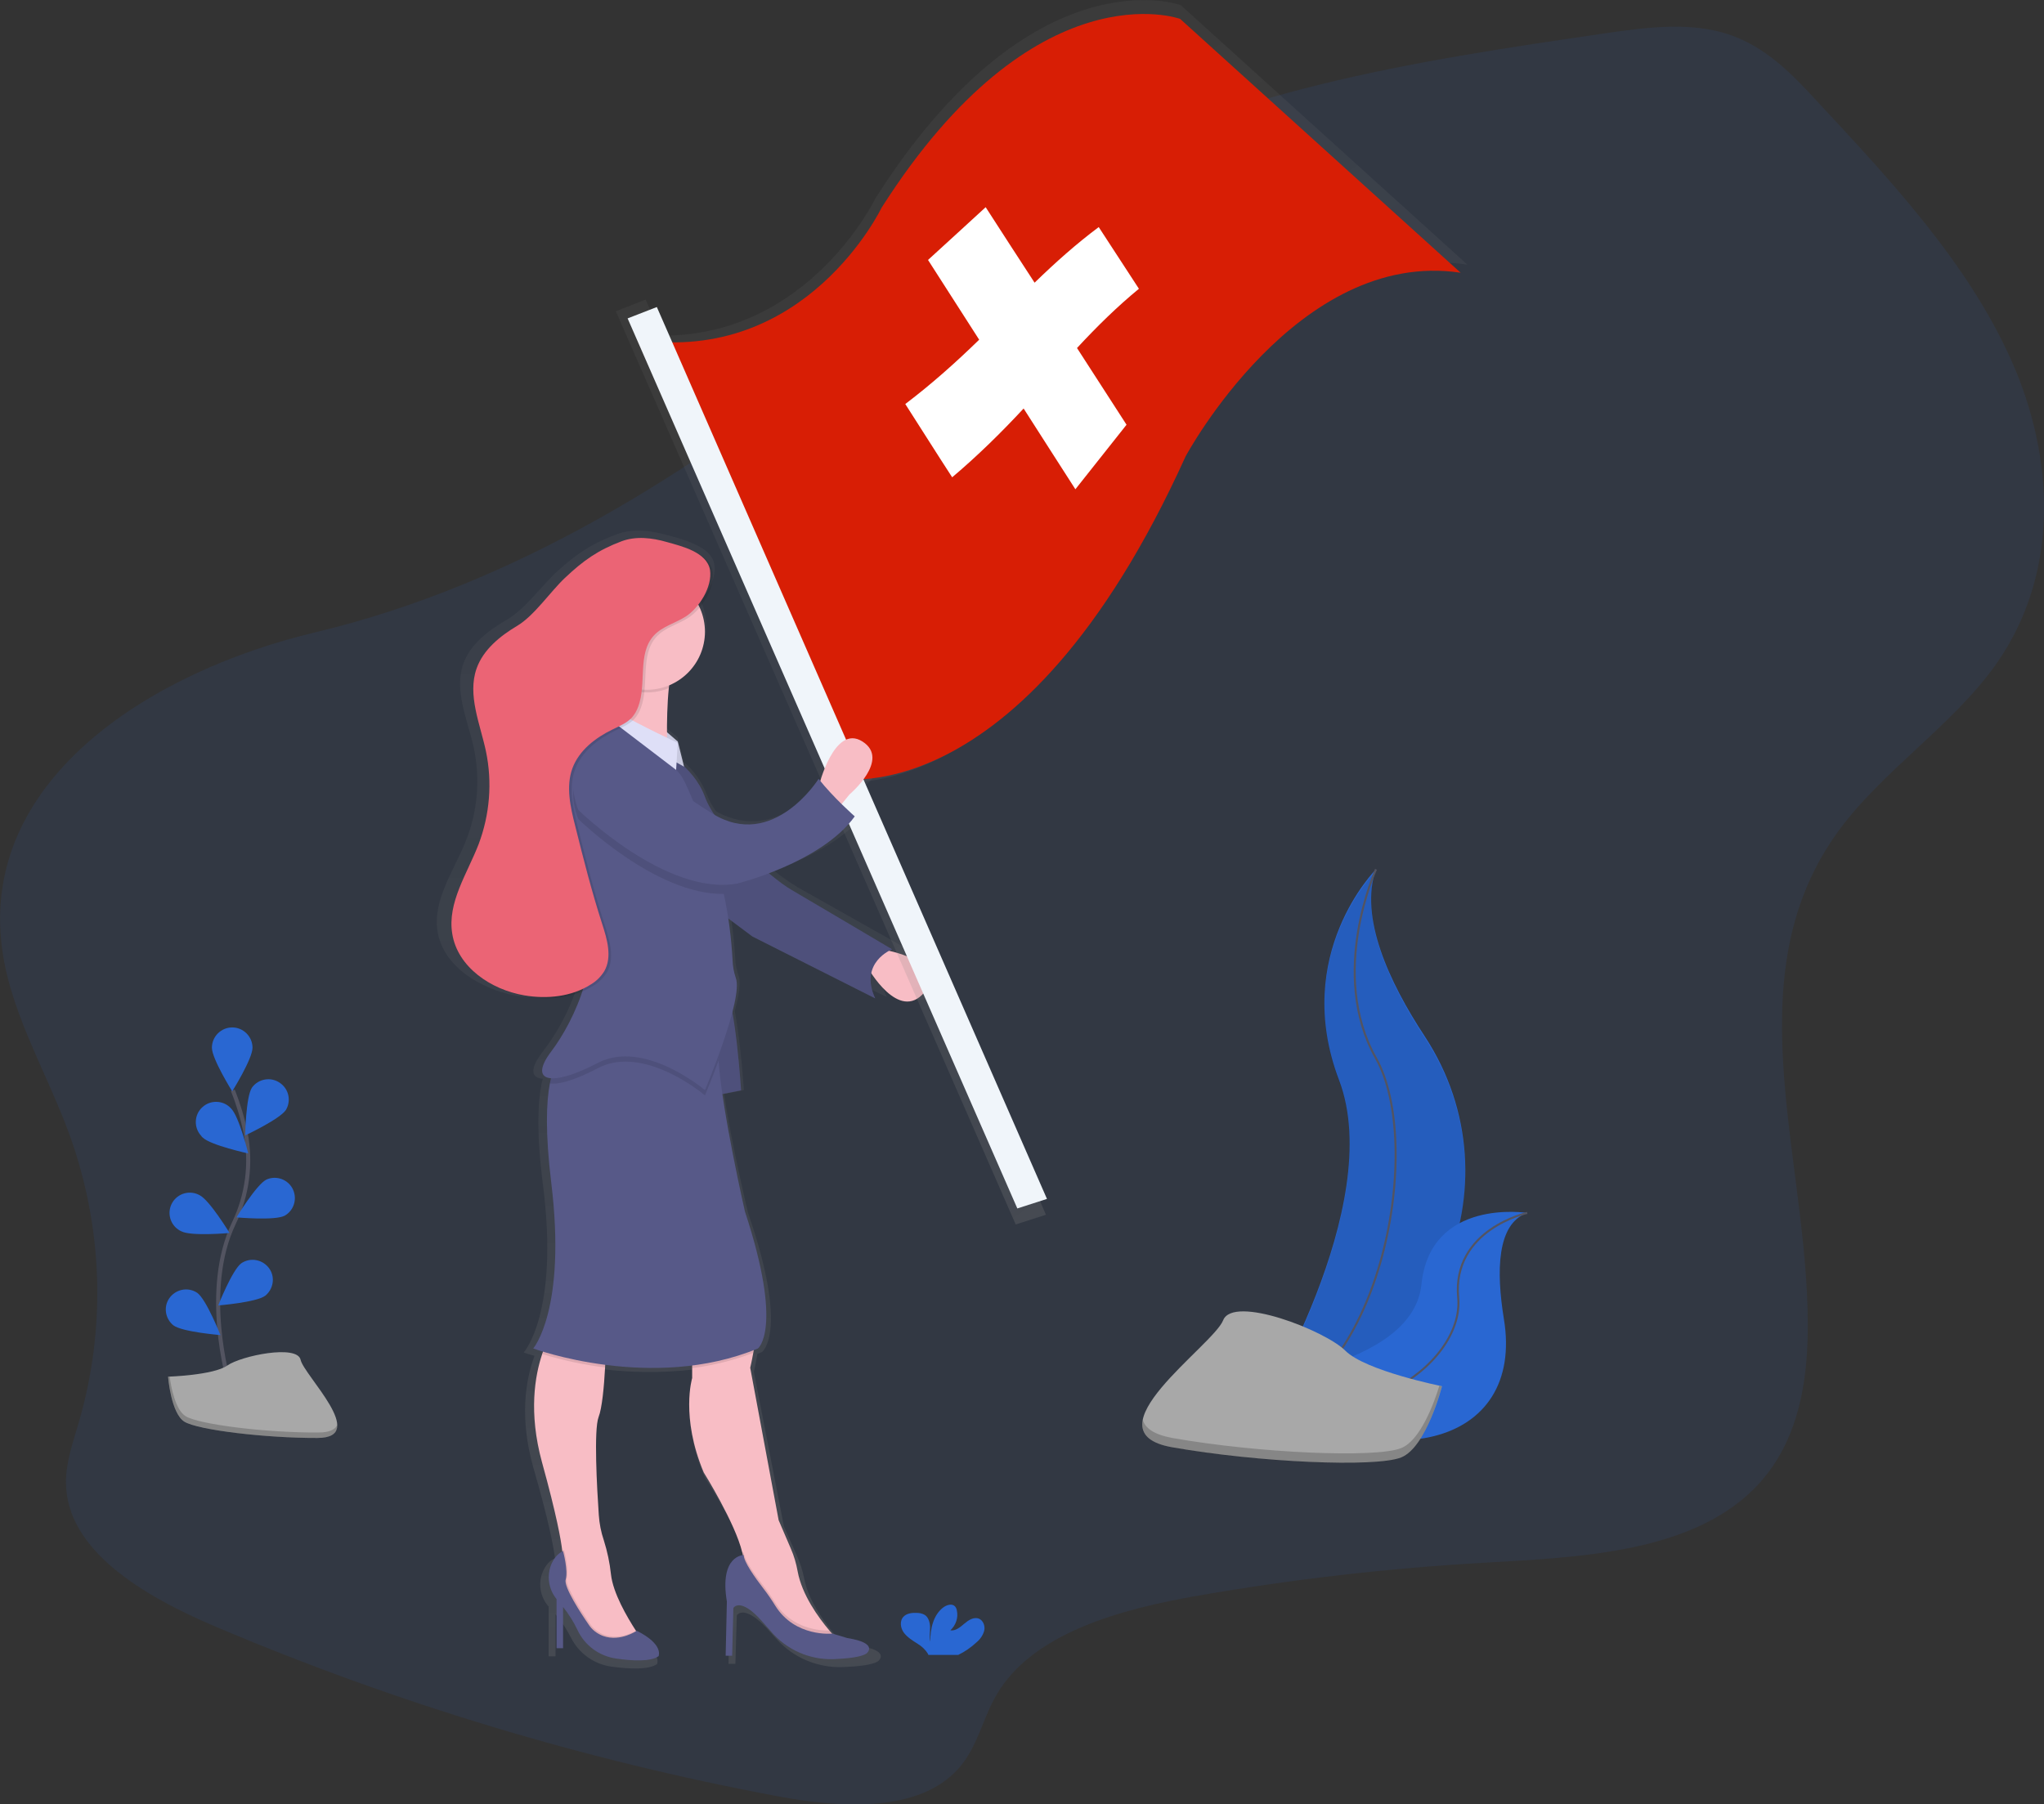 <svg xmlns="http://www.w3.org/2000/svg" xmlns:xlink="http://www.w3.org/1999/xlink" id="Layer_1" x="0px" y="0px" viewBox="0 0 1007 889.1" style="enable-background:new 0 0 1007 889.1;" xml:space="preserve"><rect x="0" y="0" width="1007" height="889.1" fill="#333333" stroke="none"/><style type="text/css">	.st0{opacity:0.1;fill:#2967D2;enable-background:new    ;}	.st1{fill:url(#SVGID_1_);}	.st2{fill:#F8BDC5;}	.st3{fill:#575988;}	.st4{opacity:0.1;enable-background:new    ;}	.st5{fill:url(#SVGID_00000058558481696687434480000000883039552562975650_);}	.st6{fill:#D81E05;}	.st7{fill:#F0F5FA;}	.st8{fill:#DEDFF7;}	.st9{fill:#EB6475;}	.st10{fill:none;stroke:#535461;stroke-width:2;stroke-miterlimit:10;}	.st11{fill:#2967D2;}	.st12{fill:none;stroke:#535461;stroke-miterlimit:10;}	.st13{fill:#A8A8A8;}	.st14{opacity:0.2;enable-background:new    ;}	.st15{fill:#FFFFFF;}</style><path class="st0" d="M0.5,462.8c3,33.8,22.1,64.3,33.8,96.5c16.5,45.7,18.1,95.4,4.4,142c-2.8,9.6-6.2,19.2-6.2,29 c0,33.8,38.5,56.3,73.5,71.2c89,37.8,181.8,65.8,276.8,83.6c31.1,5.9,69.9,8.4,89.5-13.7c9.4-10.6,11.7-24.4,18.7-36.3 c17.7-30.3,60.7-42.1,99.3-48.8c46.5-8.1,93.5-13.5,140.7-16.2c47.5-2.7,101.4-5,132.9-36.2c20-19.8,25.8-47.2,26.6-73 c2.6-84.7-37.9-176.4,14.1-249.8c21.8-30.8,57.4-53.3,79-84.1c31.3-44.7,28.6-101.5,7.4-149.2s-58.8-88.2-95.8-127.9 C883,36.6,869.9,23,851.5,16.9c-19.1-6.3-40.8-3.4-61.3-0.4C696.9,30.1,600,44.9,521.8,91.7c-38.9,23.2-71.3,53.4-106,81.1 c-74.9,59.9-161.6,115.2-260.5,138.8C74.9,330.8-6.8,382.6,0.5,462.8z"></path><linearGradient id="SVGID_1_" gradientUnits="userSpaceOnUse" x1="436.853" y1="64.495" x2="436.853" y2="625.22" gradientTransform="matrix(1 0 0 -1 -96.51 886.57)">	<stop offset="0" style="stop-color:#808080;stop-opacity:0.25"></stop>	<stop offset="0.54" style="stop-color:#808080;stop-opacity:0.12"></stop>	<stop offset="1" style="stop-color:#808080;stop-opacity:0.1"></stop></linearGradient><path class="st1" d="M444.3,467.7c0.5-0.2,1-0.5,1.5-0.7c0,0-41.2-23.2-52.7-29.7c-4.1-2.5-8.1-5.3-11.8-8.3 c14.3-5.2,34.4-14.5,45-28.4c0,0-3-2.5-6.8-6.1l4.1-4.8c0,0,21.6-17.4,6.8-26.5c-12.1-7.3-19.7,12.1-22.1,19.7l-0.9-1 c0,0-23.3,35.5-54.6,17.9c-2-2.7-3.6-5.7-4.8-8.8c-2.4-5.9-6.1-11.2-11-15.4l-3.2-12.3l-5.7-4.7c0-6.7,0.2-14.9,1-22 c0-0.5,0.1-0.9,0.1-1.4c11-4.4,18.8-14.7,18.8-26.8c0-4.2-1-8.4-2.8-12.3c4.5-5.1,7.7-12,6.7-18c-0.8-4.6-4.7-7.7-9.5-9.8 c-4.6-2.3-10.2-3.7-14.4-4.8c-7.7-2.1-16.1-3.1-23.6-0.4c-12.4,4.5-20.1,9.6-29.7,18.3c-7.6,6.9-16,18.8-25,24s-17.8,11.9-21.3,21.3 c-4.9,13.3,1.8,27.5,4.9,41.3c3.4,15.5,2.1,31.7-3.8,46.4c-5.9,14.8-16.5,29.2-13.9,44.8c2,11.8,11.4,21,22.9,26.3 c5.1,2.5,10.6,4.3,16.2,5.2c9.7,1.6,20.1,1.1,29-2.6c-3.8,10.8-9.2,20.9-16.2,30c-6.6,8.5-6,13.1-0.1,13.5c-0.2,0.8-0.4,1.6-0.6,2.5 c-1.9,9.4-2.5,24.7,0.7,49.8c8.1,63.2-9.5,82.6-9.5,82.6s1.9,0.7,5.3,1.6c-0.1,0.4-0.3,0.8-0.4,1.2c-3.7,10.6-7.2,29.2-0.1,54 c7.7,26.7,9.9,39,10.6,44.3v0.3c-0.8,0.3-3.6,1.6-5.6,5.8c-2.9,5.9-1.9,13,2.5,18v24.5h3.4v-20.7c3,3.5,5.5,7.4,7.6,11.5 c3.9,7.8,11.5,13.2,20.1,14.3c8.7,1.2,18.3,1.6,22.3-1.3c0,0,3-5.7-11.4-12.5l-0.1-0.2c-4.7-6.9-12-18.8-13.1-28.2 c-0.6-5.7-1.8-11.4-3.7-16.9l0,0c-1.4-4.1-2.3-8.4-2.6-12.8c-1-13.3-2.7-42.4-0.2-48.8c1.7-4.3,2.8-15.2,3.4-24.7 c0-0.4,0-0.9,0.1-1.3c15,1.9,30.2,2,45.2,0.3v6.3c0,0-6.1,19.4,6.1,47.1c0,0,16.5,25.2,20.2,40.1c0.1,0.4,0.2,0.8,0.3,1.2 c-2.2,0.3-12,2.5-8.3,23.2l-0.7,27.1h3.4l0.7-23.9c0,0,3.4-5.8,14.9,6.5c1.7,1.9,3.3,3.6,4.7,5.2c8.3,9.3,20.4,14.3,32.8,13.8 c7.4-0.3,14.4-1,17.2-2.9c0,0,6.8-5.2-10.1-7.7l-7.8-2.3H414l-1.1-1.2c-5.9-6.7-14.5-18-16.7-29.5c-0.8-4-2-7.8-3.7-11.5l-6.3-14.2 L371.4,676c0,0,0.8-3.3,1.5-7.4c0.1-0.5,0.2-0.9,0.2-1.4l2.3-0.9c0,0,13.5-9.7-6.8-68.4c0,0-7.9-32.7-11.9-58.8l9.8-1.9 c0,0-1.5-23-4.5-39c2-7.5,3.1-14,1.9-17.2c-1-2.9-1.6-5.9-1.7-9c-0.4-6.9-1.1-13.8-2.2-20.7l12.7,9l64.2,31 c-2.5-5.1-2.8-9.2-2.1-12.6c4.7,6.7,17.1,21.6,27.8,9.3C473.5,475.8,452.6,469.6,444.3,467.7z"></path><path class="st2" d="M435.1,467.9c0,0,33.1,5.7,20.4,21s-28-12.1-28-12.1L435.1,467.9z"></path><path class="st3" d="M325,369.2c0,0,16.5,7.6,22.3,23.5s31.8,39.5,42.6,45.8s49.6,29.3,49.6,29.3s-16.5,6.4-8.3,24.2l-60.5-30.5 l-27.3-20.4L325,369.2z"></path><path class="st4" d="M325,369.2c0,0,16.5,7.6,22.3,23.5s31.8,39.5,42.6,45.8s49.6,29.3,49.6,29.3s-16.5,6.4-8.3,24.2l-60.5-30.5 l-27.3-20.4L325,369.2z"></path><linearGradient id="SVGID_00000041266630195923282550000010456692754019818899_" gradientUnits="userSpaceOnUse" x1="669.693" y1="438.898" x2="669.693" y2="925.59" gradientTransform="matrix(0.822 -0.569 -0.569 -0.822 387.863 1220.459)">	<stop offset="0" style="stop-color:#808080;stop-opacity:0.25"></stop>	<stop offset="0.54" style="stop-color:#808080;stop-opacity:0.12"></stop>	<stop offset="1" style="stop-color:#808080;stop-opacity:0.1"></stop></linearGradient><path style="fill:url(#SVGID_00000041266630195923282550000010456692754019818899_);" d="M581.7,2.5c0,0-72.9-26.6-150.4,95.2 c0,0-32.6,68-105.4,67.7l-7.8-17.8l-14.7,5.8l197,450l14.9-4.8l-92.8-213.1c30.8-2.4,99.4-24.5,161.9-162.6 c0,0,56.2-104.9,138.5-92.5L581.7,2.5z"></path><path class="st6" d="M314,167.4l95.5,215.9c0,0,92.6,22.6,174.6-158.4c0,0,55-102.6,135.5-90.5L581.4,9.3c0,0-71.3-26-147.1,93.1 C434.3,102.4,397.3,179.7,314,167.4z"></path><polygon class="st7" points="309.2,156.9 501.2,595.5 515.8,590.8 323.6,151.3 "></polygon><path class="st2" d="M403.3,387.7c0,0,7.6-31.2,21.6-22.3s-6.4,26.1-6.4,26.1l-5.7,7L403.3,387.7z"></path><polygon class="st8" points="326.7,359.2 333.9,365.4 337,377.8 332,375 332,365.4 326.7,364.8 "></polygon><polygon class="st4" points="326.7,359.2 333.9,365.4 337,377.8 332,375 332,365.4 326.7,364.8 "></polygon><path class="st3" d="M348.3,485.1l4.2,54.7l12.6-2.5c0,0-2.8-44.5-8.4-52.2S348.3,485.1,348.3,485.1z"></path><path class="st4" d="M348.3,485.1l4.2,54.7l12.6-2.5c0,0-2.8-44.5-8.4-52.2S348.3,485.1,348.3,485.1z"></path><path class="st2" d="M317.4,809l-20.4,3.2l-11.5-8.9l-8.3-26.1v-9.6c0-1.1-0.1-2.3-0.2-3.4c-0.6-5.2-2.7-17.3-10-43.7 c-6.7-24.5-3.4-42.8,0.1-53.2c1.1-3.4,2.5-6.7,4.3-9.8h27.4c0,0-0.1,7.6-0.7,16.4c-0.5,9.4-1.5,20.1-3.2,24.4 c-2.4,6.3-0.8,35.1,0.1,48.2c0.3,4.3,1.1,8.5,2.5,12.6l0,0c1.7,5.4,2.9,11,3.5,16.7c1,9.2,7.9,21,12.3,27.8 C315.8,806.8,317.4,809,317.4,809z"></path><path class="st2" d="M414.1,809.6l-8.9,2.5l-17.2-7l-21.6-22.9v-12.7c-0.1-1.5-0.3-2.9-0.7-4.4c-3.5-14.7-19-39.5-19-39.5 c-11.5-27.4-5.7-46.5-5.7-46.5v-19.7c0,0,29.9-10.2,31.2-6.4c0.7,2.1-0.2,8.5-1.1,13.7c-0.7,4-1.5,7.3-1.5,7.3l14,75.1l6,14 c1.6,3.6,2.7,7.5,3.4,11.4c2.1,11.3,10.1,22.5,15.7,29.1C411.8,807.3,414.1,809.6,414.1,809.6z"></path><path class="st4" d="M317.4,809l-20.4,3.2l-11.5-8.9l-8.3-26.1v-9.6c0-1.1-0.1-2.3-0.2-3.4c0.3-0.2,0.6-0.3,0.9-0.4 c0,0,2.5,9.5,1.3,14c-1,3.5,7.7,16.8,11.2,22c1.8,2.7,4.3,4.7,7.3,5.8c7,2.5,13.6-0.9,15.8-2.1C315.8,806.8,317.4,809,317.4,809z"></path><path class="st3" d="M313.7,803.6c0,0-8.1,5.6-16.5,2.6c-3-1.1-5.6-3.1-7.3-5.8c-3.6-5.2-12.3-18.5-11.2-22c1.3-4.5-1.3-14-1.3-14 s-3.2,1-5.5,5.8c-2.7,5.9-1.8,12.8,2.3,17.8v24.2h3.2v-20.3c2.8,3.5,5.2,7.3,7.1,11.3c3.5,7.6,10.7,12.9,19,14.1 c8.2,1.2,17.2,1.6,21-1.2C324.4,816,327.2,810.4,313.7,803.6z"></path><path class="st4" d="M414.1,809.6l-8.9,2.5l-17.2-7l-21.6-22.9v-12.7c-0.1-1.5-0.3-2.9-0.7-4.4c0.2,0,0.5-0.1,0.7-0.1 c0,3.3,5.6,11.2,9.6,16.3c2.1,2.7,4,5.5,5.8,8.3c8.2,13.3,22.5,14,26.9,13.9C411.8,807.3,414.1,809.6,414.1,809.6z"></path><path class="st3" d="M366.4,766.3c0,0-12.1,0-8.3,22.9l-0.6,26.7h3.2l0.6-23.5c0,0,3.2-5.7,14,6.4c1.6,1.8,3.1,3.5,4.5,5.1 c7.7,9.1,19.1,14.1,30.9,13.7c6.9-0.3,13.6-1,16.2-2.8c0,0,6.4-5.1-9.5-7.6l-7.3-2.2c0,0-18.4,2-28.2-13.8c-1.8-2.9-3.7-5.7-5.8-8.4 C372,777.5,366.4,769.6,366.4,766.3z"></path><path class="st4" d="M271.6,657.5h27.4c0,0-0.1,7.6-0.7,16.4c-10.5-1.3-20.9-3.5-31-6.6C268.3,663.9,269.8,660.6,271.6,657.5z"></path><path class="st4" d="M371,666.7c-9.7,3.7-19.8,6.2-30.1,7.5v-14.8c0,0,29.9-10.2,31.2-6.4C372.8,655.2,371.9,661.6,371,666.7z"></path><path class="st3" d="M373.4,664.5c-52.2,21.6-110.7,0-110.7,0s16.5-19.1,8.9-81.5c-3-24.7-2.5-39.8-0.7-49.1 c2.7-14.1,8.3-14.5,8.3-14.5l75.1-8.9c-0.7,2.5-0.7,6.8-0.3,12.2C355.8,548.1,367,597,367,597C386.1,655,373.4,664.5,373.4,664.5z"></path><path class="st2" d="M333.3,323.4c-1.9,2.9-3.1,8.9-3.8,15.7c-1.6,15.6-0.6,35.9-0.6,35.9s-38.8,21-29.9-6.4 c5.2-16.9,3.6-35.1-4.4-50.9C294.5,317.7,339.7,313.9,333.3,323.4z"></path><path class="st4" d="M333.3,323.4c-1.9,2.9-3.1,8.9-3.8,15.7c-9.7,4-20.9,2.3-29-4.4c-1.2-5.9-3.2-11.6-6-17 C294.5,317.7,339.7,313.9,333.3,323.4z"></path><circle class="st2" cx="318.7" cy="311.3" r="28.6"></circle><path class="st4" d="M354,522.7c-3.5,9.6-6.7,17.1-6.7,17.1s-29.9-25.5-52.8-13.4c-10.8,5.7-19.1,8.2-23.6,7.5 c2.7-14.1,8.3-14.5,8.3-14.5l75.1-8.9C353.6,513.1,353.6,517.4,354,522.7z"></path><path class="st3" d="M347.3,537.2c0,0-29.9-25.4-52.8-13.4s-34.4,9.5-22.9-5.7s26.7-47.7,15.3-71.9s-15.9-62.4-7-72.5 S297,352,297,349.5c0,0,32.5,23.5,38.8,33.1c1.8,2.7,4.8,9.7,8.1,18.3c1.8,4.6,3.7,9.7,5.6,14.9c2.9,8.1,5.3,16.3,7.1,24.7 c2.3,10.7,3.7,21.6,4.3,32.5c0.1,3,0.6,6,1.6,8.9C366.4,492.1,347.3,537.2,347.3,537.2z"></path><path class="st8" d="M333.9,366.1l-0.8,13.3l-36.7-28c0,0-0.7-5.6,8.9,0.1S333.9,366.1,333.9,366.1z"></path><path class="st4" d="M356.6,440.5c-33.6,0.6-71.7-36.9-71.7-36.9c-13.4-35.6,31.8-28,31.8-28s3.7,9.6,27.2,25.3 c1.8,4.6,3.7,9.7,5.6,14.9C352.5,423.9,354.8,432.1,356.6,440.5z"></path><path class="st3" d="M284.9,399.1c0,0,43.3,42.6,78.3,36.3c0,0,41.4-10.2,57.9-33.1c0,0-10.8-9.5-17.8-18.5c0,0-22.3,35.6-52.2,17.2 s-34.4-29.9-34.4-29.9S271.6,363.5,284.9,399.1z"></path><path class="st4" d="M329.8,267.7c-7.3-2.1-15.2-3-22.2-0.4c-11.7,4.4-18.9,9.5-28,18.1c-7.2,6.8-15.1,18.6-23.5,23.6 s-16.7,11.7-20,21c-4.6,13.1,1.7,27.2,4.6,40.8c3.2,15.3,1.9,31.2-3.6,45.8c-5.6,14.5-15.5,28.8-13,44.1 c2.6,16.5,19.1,27.6,35.5,30.4c11.2,1.9,23.3,0.7,32.8-5.4c2.7-1.6,4.9-3.8,6.6-6.5c4-7,1.4-15.8-1.1-23.5 c-5.1-15.8-9.2-31.9-13.2-48c-2.4-9.4-4.7-19.5-1.4-28.5c3.3-8.9,11.4-15.1,19.9-19.2c3.3-1.6,6.9-3.1,9.4-5.8 c1.4-1.6,2.4-3.4,3.1-5.3c4.3-11.4-0.5-26.1,7.7-35.1c4.2-4.6,10.7-6.1,15.9-9.5c6.5-4.3,13-14.5,11.8-22.8 C349.6,272.8,337.3,269.8,329.8,267.7z"></path><path class="st9" d="M328.5,267.1c-7.3-2.1-15.2-3-22.2-0.4c-11.7,4.4-18.9,9.5-28,18.1c-7.2,6.8-15.1,18.6-23.5,23.6 s-16.7,11.7-20,21c-4.6,13.1,1.7,27.2,4.6,40.8c3.2,15.3,1.9,31.2-3.6,45.8c-5.6,14.5-15.5,28.8-13,44.1 c2.6,16.5,19.1,27.6,35.5,30.4c11.2,1.9,23.3,0.7,32.8-5.4c2.7-1.6,4.9-3.8,6.6-6.5c4-7,1.4-15.8-1.1-23.5 c-5.1-15.8-9.2-31.9-13.2-48c-2.4-9.4-4.7-19.5-1.4-28.5c3.3-8.9,11.4-15.1,19.9-19.2c3.3-1.6,6.9-3.1,9.4-5.8 c1.4-1.6,2.4-3.4,3.1-5.3c4.3-11.4-0.5-26.1,7.7-35.1c4.2-4.6,10.7-6.1,15.9-9.5c6.5-4.3,13-14.5,11.8-22.8 C348.3,272.1,336,269.2,328.5,267.1z"></path><path class="st10" d="M112.7,680.9c0,0-13.3-45,2.5-78.1c6.7-13.9,8.7-29.5,5.8-44.6c-1.5-7.2-3.6-14.2-6.3-20.9"></path><path class="st11" d="M124.4,516.3c0,5.5-10,21.5-10,21.5s-10-16-10-21.5c0-5.5,4.5-10,10-10S124.4,510.8,124.4,516.3z"></path><path class="st11" d="M140.9,546.9c-3,4.6-20.1,12.6-20.1,12.6s0.3-18.9,3.3-23.5c3.2-4.5,9.5-5.5,13.9-2.3 C142.3,536.7,143.5,542.4,140.9,546.9z"></path><path class="st11" d="M140.2,599.1c-4.9,2.5-23.7,0.8-23.7,0.8s9.8-16.1,14.7-18.6c5-2.3,11,0,13.2,5 C146.5,591,144.7,596.6,140.2,599.1L140.2,599.1z"></path><path class="st11" d="M130.7,638.5c-4.4,3.3-23.2,4.8-23.2,4.8s6.9-17.5,11.4-20.8c4.6-3.1,10.8-1.8,13.9,2.8 C135.6,629.5,134.7,635.2,130.7,638.5z"></path><path class="st11" d="M99.9,560.6c4,3.8,22.4,7.8,22.4,7.8s-4.5-18.3-8.5-22.2c-3.7-4.1-10.1-4.3-14.1-0.6 c-4.1,3.7-4.3,10.1-0.6,14.1C99.3,560.1,99.6,560.3,99.9,560.6z"></path><path class="st11" d="M89.4,606.8c4.9,2.5,23.7,0.8,23.7,0.8s-9.8-16.1-14.7-18.6c-4.8-2.7-10.9-1-13.6,3.8 c-2.7,4.8-1,10.9,3.8,13.6C88.9,606.5,89.1,606.7,89.4,606.8L89.4,606.8z"></path><path class="st11" d="M85.4,653.1c4.4,3.3,23.2,4.8,23.2,4.8s-6.9-17.5-11.4-20.8c-4.6-3.1-10.8-1.8-13.9,2.8 C80.5,644.1,81.4,649.8,85.4,653.1z"></path><path class="st11" d="M481.1,809.3c1.8-1.5,3.2-3.5,3.8-5.8c0.5-2.3-0.5-5-2.7-5.9c-2.5-0.9-5.1,0.8-7.1,2.5s-4.3,3.7-6.9,3.3 c2.7-2.5,4-6.2,3.2-9.8c-0.1-0.7-0.4-1.4-0.9-2c-1.4-1.5-3.8-0.8-5.5,0.3c-5.2,3.7-6.7,10.7-6.7,17.1c-0.5-2.3-0.1-4.7-0.1-7 s-0.7-5-2.6-6.2c-1.2-0.7-2.6-1-4-1c-2.3-0.1-4.9,0.2-6.5,1.9c-2,2.1-1.5,5.7,0.3,8s4.3,3.8,6.8,5.4c1.9,1.2,3.6,2.7,4.8,4.6 c0.1,0.3,0.3,0.5,0.4,0.8h14.7C475.4,813.9,478.4,811.8,481.1,809.3z"></path><path class="st11" d="M677.9,428.4c0,0-41.8,41.8-18.2,103.9s-40.5,165.3-40.5,165.3s0.7-0.1,2-0.3 c85.9-15.2,128.6-113.4,80.8-186.5C684.2,483.8,669.6,451.9,677.9,428.4z"></path><path class="st4" d="M677.9,429.1c0,0-41.8,41.8-18.2,103.9s-40.5,165.3-40.5,165.3s0.7-0.1,2-0.3C707,682.9,749.7,584.6,702,511.6 C684.2,484.5,669.6,452.6,677.9,429.1z"></path><path class="st12" d="M677.9,428.4c0,0-23.6,51.3,0,93.1s4,159.2-58.7,176.1"></path><path class="st11" d="M752.4,597.7c0,0-47.7-7.6-52.1,35.2s-91.8,48.7-91.8,48.7l1.6,1.1c72.2,47.4,141.2,30.2,130.8-32.8 C737.1,626.5,737.4,603,752.4,597.7z"></path><path class="st12" d="M752.4,597.7c0,0-37.1,8.1-34,41.8s-55,74.1-109.9,42.1"></path><path class="st13" d="M710.4,683.1c0,0-37.6-7.5-47.6-17.5s-55.2-27.6-60.2-15s-67.7,55.1-25.1,62.6s100.3,10,112.8,5 S710.4,683.1,710.4,683.1z"></path><path class="st14" d="M577.5,708.6c42.6,7.5,100.3,10,112.8,5c9.5-3.8,16.2-22.2,18.8-30.7l1.2,0.3c0,0-7.5,30.1-20,35.1 s-70.2,2.5-112.8-5c-12.3-2.2-15.8-7.3-14.5-13.7C564.1,703.7,568.4,706.9,577.5,708.6z"></path><path class="st13" d="M82.8,678.4c0,0,22.4-0.7,29.2-5.5s34.5-10.5,36.1-2.8c1.7,7.7,33.7,38.4,8.3,38.5s-58.8-3.9-65.5-8 S82.8,678.4,82.8,678.4z"></path><path class="st14" d="M157,705.9c-25.3,0.2-58.8-3.9-65.5-8c-5.1-3.1-7.2-14.3-7.9-19.5h-0.8c0,0,1.4,18.1,8.2,22.2s40.2,8.2,65.5,8 c7.3-0.1,9.8-2.7,9.7-6.5C165.2,704.4,162.4,705.9,157,705.9z"></path><path class="st15" d="M446,199.1c13.3-10.1,25.1-20.7,36.4-31.7c-8.4-13.1-16.8-26.2-25.2-39.3c9.7-8.8,19.1-17.5,28.4-26 c8,12.4,16,24.8,24.1,37.2c10.3-10,20.5-19.1,31.6-27.4c6.6,10.1,13.2,20.2,19.8,30.4c-10.7,8.8-20.6,18.5-30.5,29.2 c8.1,12.6,16.3,25.2,24.4,37.8c-8.2,10.3-16.6,21-25.2,31.8c-8.5-13.3-17.1-26.6-25.5-39.8c-10.9,11.7-22.3,23-35.2,33.9 C461.3,223.2,453.7,211.1,446,199.1z"></path></svg>